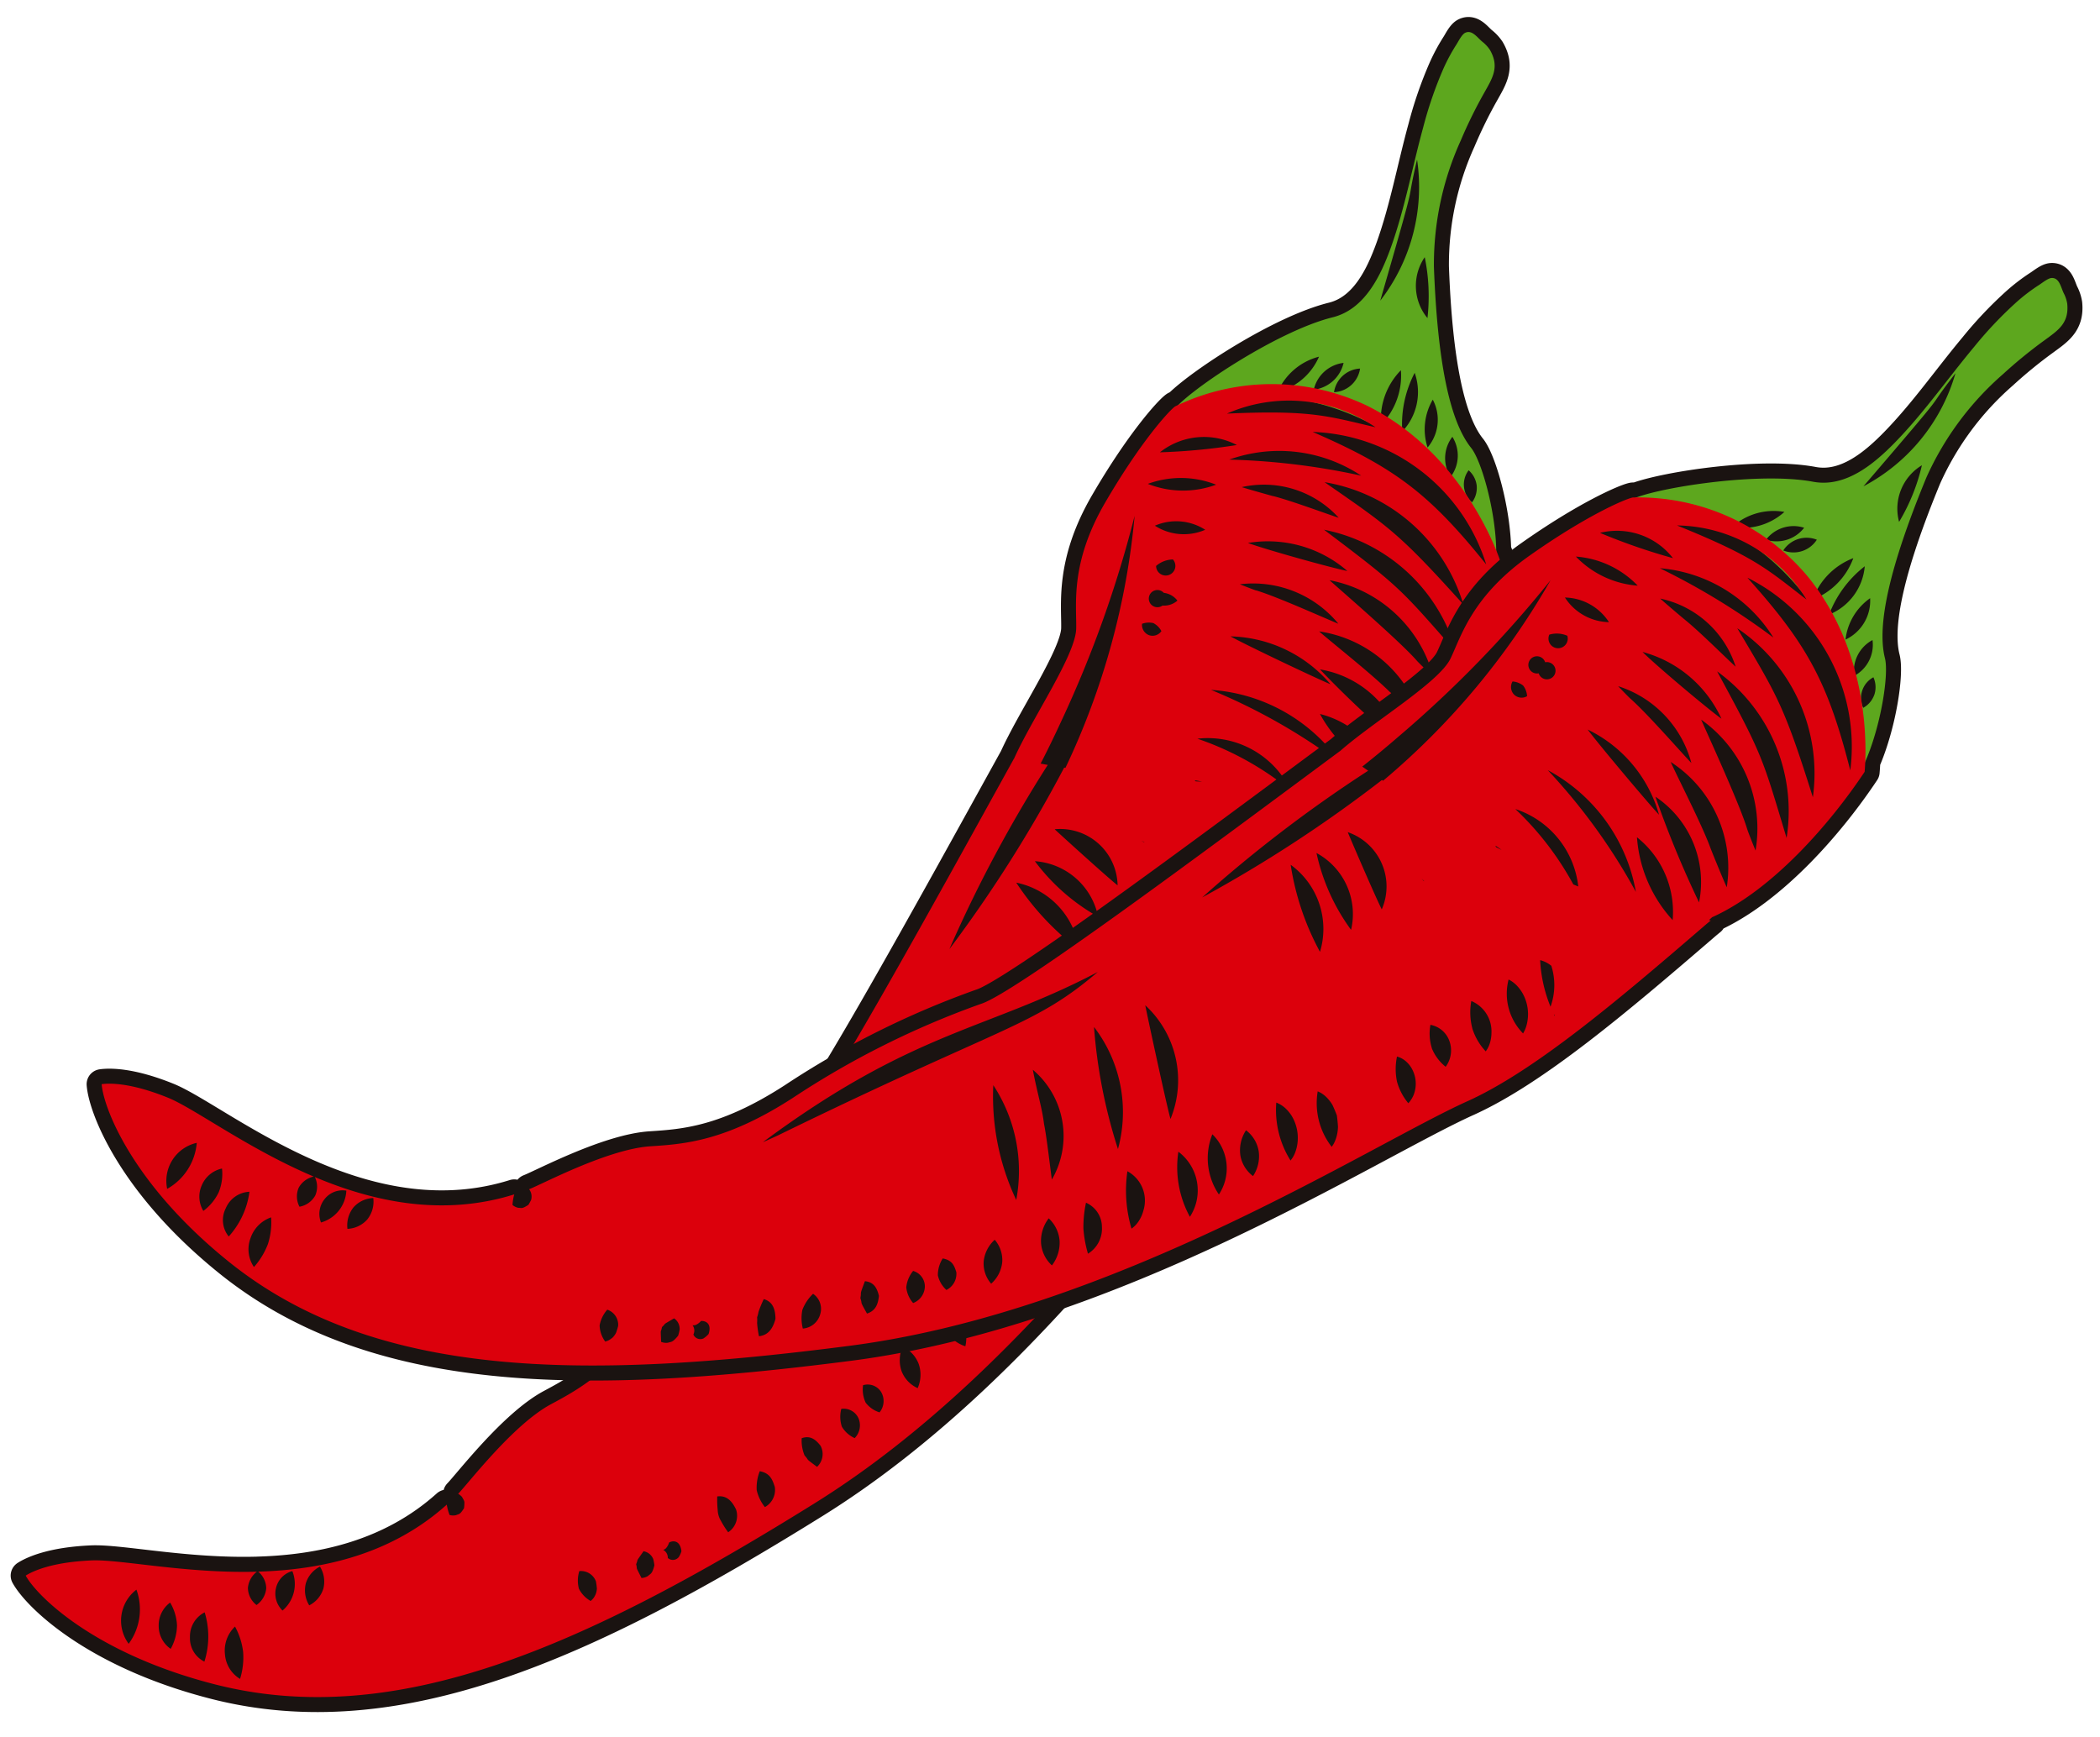 <svg height="134" viewBox="0 0 162 134" width="162" xmlns="http://www.w3.org/2000/svg" xmlns:xlink="http://www.w3.org/1999/xlink"><clipPath id="a"><path d="m520.884-158.968h162v134h-162z"/></clipPath><g clip-path="url(#a)" transform="translate(-520.884 158.968)"><path d="m551.877 392.968c3.384-3.859 5.3-10.388 6.052-15.09-.058-.168-.153-.426-.289-.752-.054-3.077-1.141-6.908-1.93-7.888-1.657-2.065-2.6-6.636-2.872-13.978a23.086 23.086 0 0 1 2.065-9.723 36.1 36.1 0 0 1 1.813-3.689c.645-1.15 1.2-2 .442-3.315a2.669 2.669 0 0 0 -.6-.642c-.4-.342-.792-.931-1.313-.673-.258.128-.517.661-.67.9a13.986 13.986 0 0 0 -1.013 1.882 30.485 30.485 0 0 0 -1.562 4.529c-.847 3.084-1.415 6.264-2.5 9.278-.787 2.179-2.016 4.741-4.476 5.351-4 .992-10.17 5.037-11.88 6.743-.133.063-.235.116-.27.135-.484.34-2.7 2.782-5.4 7.425-2.723 4.681-2.19 7.84-2.232 9.72-.044 2.046-3.408 6.92-4.8 10.044h-.009c-6.329 11.457-15.123 27.469-17.085 29.215a66.856 66.856 0 0 0 -10.2 12.635c-3.326 5.2-6.154 6.722-8.428 7.944-2.91 1.562-6.373 6.11-7.153 6.906l.081.049c.056.051.193.135.244.242s.163.247.156.386a3.231 3.231 0 0 1 -.03.438c-.326.51-.351.419-.619.535a.989.989 0 0 1 -.493-.014 3.742 3.742 0 0 1 -.216-.8c-4.313 3.873-9.644 5.025-14.548 5.17a1.711 1.711 0 0 1 .619 1.283 1.747 1.747 0 0 1 -.75 1.292 1.7 1.7 0 0 1 -.663-1.32 1.762 1.762 0 0 1 .694-1.25c-5.512.147-10.535-.966-12.751-.871-3.159.135-4.616.873-5.086 1.173.873 1.587 5.309 6.015 14.587 8.386 14.024 3.587 28.647-2.993 46.286-13.975 17.474-10.879 30.073-30.718 35.518-36.938 3.741-4.271 7.325-11.871 11-19.869.1-.217.2-.419.3-.617a.944.944 0 0 0 -.14.028z" fill="#1a1311" stroke="#1a1311" stroke-linecap="round" stroke-linejoin="round" stroke-width="2.318" transform="translate(78.662 -493.652)"/><path d="m502.343 355.26a23.086 23.086 0 0 1 2.065-9.723 36.114 36.114 0 0 1 1.813-3.689c.645-1.15 1.2-2 .442-3.315a2.669 2.669 0 0 0 -.6-.642c-.4-.342-.791-.931-1.313-.673-.258.128-.517.661-.67.9a13.978 13.978 0 0 0 -1.013 1.882 30.464 30.464 0 0 0 -1.557 4.534c-.847 3.084-1.415 6.264-2.5 9.278-.787 2.179-2.016 4.741-4.476 5.351-4.465 1.106-11.643 6.024-12.3 7.241 10.039-3.6 19.939 1.369 24.918 10.945 0-3.112-1.126-7.1-1.934-8.107-1.66-2.069-2.6-6.642-2.875-13.982zm-.708-.736a15.021 15.021 0 0 1 .21 4.7 3.913 3.913 0 0 1 -.21-4.699zm-11.35 10.407a4.789 4.789 0 0 1 3.194-2.73 4.778 4.778 0 0 1 -3.193 2.731zm2.789-.184a2.682 2.682 0 0 1 2.3-2.067 2.682 2.682 0 0 1 -2.3 2.068zm1.562.2a2.14 2.14 0 0 1 2.011-1.829 2.14 2.14 0 0 1 -2.011 1.825zm6.408-17.949a14.346 14.346 0 0 1 -2.84 10.882c3.173-10.98 1.818-6.526 2.84-10.886zm-2.779 20.46a5.4 5.4 0 0 1 1.532-4.211 5.424 5.424 0 0 1 -1.532 4.208zm1.636.524a8.567 8.567 0 0 1 .959-4.534 4.435 4.435 0 0 1 -.96 4.53zm1.955 1.229a4.519 4.519 0 0 1 .4-3.694 3.312 3.312 0 0 1 -.4 3.69zm1.771 2.272a2.719 2.719 0 0 1 .14-3.1 2.719 2.719 0 0 1 -.139 3.096zm2.016.666a1.855 1.855 0 0 1 -.358 1.287 1.811 1.811 0 0 1 -.263-2.47 1.856 1.856 0 0 1 .622 1.179z" fill="#5da71e" transform="translate(129.157 -493.652)"/><path d="m551.877 377.487c3.384-3.859 5.3-10.388 6.052-15.09-.475-1.35-3.259-8.452-10.281-11.911a17.037 17.037 0 0 0 -14.774.07c-.484.34-2.7 2.782-5.4 7.425-2.723 4.681-2.19 7.84-2.232 9.72-.044 2.046-3.408 6.92-4.8 10.044h-.009c-6.333 11.455-15.123 27.469-17.086 29.215a66.861 66.861 0 0 0 -10.2 12.635c-3.326 5.2-6.154 6.722-8.428 7.944-2.91 1.562-6.373 6.11-7.153 6.906l.081.049c.056.051.193.135.244.242s.163.247.156.386a3.23 3.23 0 0 1 -.03.438c-.326.51-.351.419-.619.535a.987.987 0 0 1 -.493-.014 3.739 3.739 0 0 1 -.216-.8c-4.313 3.873-9.644 5.025-14.548 5.17a1.711 1.711 0 0 1 .619 1.283 1.747 1.747 0 0 1 -.75 1.292 1.7 1.7 0 0 1 -.663-1.32 1.762 1.762 0 0 1 .694-1.25c-5.512.147-10.535-.966-12.751-.871-3.159.135-4.616.873-5.086 1.173.873 1.587 5.309 6.015 14.587 8.387 14.024 3.587 28.647-2.993 46.286-13.975 17.474-10.88 30.073-30.718 35.518-36.938 3.741-4.271 7.325-11.871 11-19.869.1-.217.2-.419.3-.617a.924.924 0 0 0 -.14.028zm-99.729 68.531a3.006 3.006 0 0 1 .6-4.178 4.491 4.491 0 0 1 -.6 4.178zm3.242.391a2.135 2.135 0 0 1 -.926-1.76 2.18 2.18 0 0 1 .882-1.813 3.769 3.769 0 0 1 .531 1.769 3.865 3.865 0 0 1 -.487 1.804zm2.6.985a2.006 2.006 0 0 1 -1.113-1.89 2.074 2.074 0 0 1 1.134-1.913 6.385 6.385 0 0 1 -.021 3.8zm2.747 1.331a2.422 2.422 0 0 1 -1.161-1.9 2.56 2.56 0 0 1 .775-2.137 5.418 5.418 0 0 1 .628 1.965 5.6 5.6 0 0 1 -.237 2.072zm3.28-5.272a1.82 1.82 0 0 1 -.5-1.75 1.76 1.76 0 0 1 1.257-1.294 2.688 2.688 0 0 1 -.759 3.045zm2.06-.4a2.219 2.219 0 0 1 -.265-1.69 2.133 2.133 0 0 1 1.094-1.3 2.209 2.209 0 0 1 .263 1.692 2.148 2.148 0 0 1 -1.088 1.295zm64.423-58.867c-.077-.03-.165-.077-.247-.114l.24.086zm-9.881 3.11a6.115 6.115 0 0 1 4.846 5.174 20.659 20.659 0 0 1 -4.844-5.17zm-.3 21.691c-.787-.931-5.212-6.883-5.412-7.176a7.872 7.872 0 0 1 5.418 7.176zm1.729-23.346a5.358 5.358 0 0 1 4.888 4.288 15.59 15.59 0 0 1 -4.881-4.288zm1.529-2.463a4.429 4.429 0 0 1 4.86 4.329c-.826-.654-4.678-4.155-4.853-4.329zm17.5-3.554a23.235 23.235 0 0 0 -6.483-3.433 7.1 7.1 0 0 1 6.894 3.419c-.128.002-.265.014-.402.014zm-5.449-7.2a13.273 13.273 0 0 1 10.076 5.724 45.808 45.808 0 0 0 -10.067-5.726zm1.5-4.127a10.438 10.438 0 0 1 7.733 3.694c-1.024-.416-6.534-3.035-7.721-3.696zm6.9 5.982a7.363 7.363 0 0 1 5.156 4.674 10.591 10.591 0 0 1 -5.14-4.676zm0-3.438a7.929 7.929 0 0 1 6.443 6.022 79.583 79.583 0 0 1 -6.429-6.024zm5.419 1.755c-1.385-1.383-4.492-3.829-5.463-4.683a9.72 9.72 0 0 1 7.949 7c-.678-.606-2.333-2.168-2.472-2.319zm-10.351-7.849c-.233-.077-.966-.363-1.227-.47a8.525 8.525 0 0 1 7.6 3.045c-.969-.384-4.695-2.081-6.359-2.577zm-.617-3.654a9.366 9.366 0 0 1 7.684 2.16c-1.281-.253-6.288-1.653-7.67-2.162zm1.948-3.617c-.1-.026-1.781-.493-2.411-.694a7.8 7.8 0 0 1 7.479 2.365c-.906-.288-3.63-1.31-5.054-1.673zm3.973-1.076a13.494 13.494 0 0 1 10.712 9.439c-4.955-5.5-5.679-5.952-10.712-9.439zm-7.36-1.736a11.425 11.425 0 0 1 10.186 1.234 53.987 53.987 0 0 0 -10.19-1.239zm-2.66 24.736c.191.019.379.061.568.1-.158-.007-.321-.009-.482-.019-.026-.027-.061-.055-.086-.081zm-2.48-13.479a.664.664 0 1 1 .1-.982 1.546 1.546 0 0 1 1.052.6 1.575 1.575 0 0 1 -1.152.382zm-.084 1.971a.827.827 0 0 1 -.968.307.844.844 0 0 1 -.524-.871 1.493 1.493 0 0 1 .873-.054 1.47 1.47 0 0 1 .618.618zm-.41-5.028a2.029 2.029 0 0 1 1.3-.5.744.744 0 1 1 -1.3.5zm-.093-3.105a4.134 4.134 0 0 1 3.883.314 4.136 4.136 0 0 1 -3.884-.314zm9.873 26.241a2.26 2.26 0 0 1 .966.037 4.894 4.894 0 0 1 1.255 2.9 10.848 10.848 0 0 1 -2.221-2.937zm10.344-15.819c-1.308-1.508-6.222-5.735-6.741-6.217a10.3 10.3 0 0 1 8.007 7.446c-.265-.24-.996-.939-1.266-1.225zm-7.165-10.111a13.285 13.285 0 0 1 10.209 9.464c-4.308-4.889-4.238-4.966-10.209-9.461zm12.509 2.677c-4.357-5.419-7.013-7.456-13.389-10.223a14.57 14.57 0 0 1 13.389 10.226zm-8.538-10.584c-3.7-.854-4.9-1.345-11.464-1.052a11.884 11.884 0 0 1 11.464 1.055zm-10.7 1.371a47.2 47.2 0 0 1 -5.936.563 5.479 5.479 0 0 1 5.941-.56zm-1.592 3.059a7.382 7.382 0 0 1 -5.275-.061 7.4 7.4 0 0 1 5.28.068zm-13 21.619c-.182-.03-.363-.065-.545-.1.538-1.04 1.068-2.132 1.6-3.287a88.759 88.759 0 0 0 5.651-15.826 57.376 57.376 0 0 1 -5.335 19.438l-.1-.014a103.658 103.658 0 0 1 -8.854 14 103.966 103.966 0 0 1 7.588-14.208zm-5.444 34.567a40.727 40.727 0 0 1 -5.586-7.8 10.766 10.766 0 0 1 5.586 7.8zm-3.661 4.253c-.261-.4-1.8-2.947-2.318-3.626-.659-1.085-1.371-1.83-2.53-3.464a6.693 6.693 0 0 1 4.849 7.089zm-25.793 25.22a1.208 1.208 0 0 1 -.228.342l-.13.121a2.249 2.249 0 0 1 -.908-.947 2.487 2.487 0 0 1 .03-1.357 1.231 1.231 0 0 1 1.283.787 5.446 5.446 0 0 1 .074.552 1.375 1.375 0 0 1 -.119.502zm4.332-18.6c7.013-12.684 12.095-14.96 18.044-22.648-2.779 5.931-4.734 6.536-17.213 21.712zm-.265 17.132a1 1 0 0 1 -.505.156c-.528-1.057-.277-.512-.412-1.064.216-.524-.112-.026.57-1a1.009 1.009 0 0 1 .475.223 1.055 1.055 0 0 1 .272.372 3.522 3.522 0 0 1 .091.5c-.178.668-.273.616-.49.81zm2.372-1.457a.583.583 0 0 1 -.847.068.684.684 0 0 0 -.356-.624.237.237 0 0 0 .091-.037c.154-.049.321-.361.363-.526.244-.149.85-.235.954.668a1.6 1.6 0 0 1 -.204.447zm3.81-1.913a7.238 7.238 0 0 1 -.556-.878 1.732 1.732 0 0 1 -.251-.824 8.237 8.237 0 0 1 -.037-1.061c.719-.1 1.141.347 1.457 1.017a1.52 1.52 0 0 1 -.608 1.742zm2.835-1.941a3.266 3.266 0 0 1 -.633-1.308 3.46 3.46 0 0 1 .235-1.462c.742.14.964.573 1.161 1.217a1.509 1.509 0 0 1 -.762 1.549zm4.025-3.105c-1.022-.752-.538-.417-.966-.88a2.978 2.978 0 0 1 -.221-1.331c.645-.226 1.061.077 1.455.584a1.356 1.356 0 0 1 -.267 1.623zm2.9-2.218a2.2 2.2 0 0 1 -.989-.882 2.41 2.41 0 0 1 -.044-1.373 1.25 1.25 0 0 1 1.32.71 1.4 1.4 0 0 1 -.283 1.541zm1.918-1.986a2.151 2.151 0 0 1 -1.073-.752 2.4 2.4 0 0 1 -.2-1.343 1.222 1.222 0 0 1 1.4.531 1.381 1.381 0 0 1 -.123 1.56zm-3.263-15.87a12.05 12.05 0 0 1 5.277 7.318 18.667 18.667 0 0 1 -5.274-7.322zm6.2 14a2.374 2.374 0 0 1 -1.243-1.324 2.618 2.618 0 0 1 .082-1.876 2.4 2.4 0 0 1 1.241 1.327 2.551 2.551 0 0 1 -.074 1.868zm3.678-3.231a2.564 2.564 0 0 1 -1.485-1.227 2.885 2.885 0 0 1 -.254-1.978 2.632 2.632 0 0 1 1.483 1.227 2.863 2.863 0 0 1 .262 1.973zm2.156-1.971a7.065 7.065 0 0 1 -1.769-3.52 2.049 2.049 0 0 1 1.892 1.187 2.269 2.269 0 0 1 -.117 2.327zm2.251-3.159a10.376 10.376 0 0 1 -2.125-3.9 2.57 2.57 0 0 1 2.379 2.232 2.761 2.761 0 0 1 .021.847 2.165 2.165 0 0 1 -.27.816zm.824-6.9a3.731 3.731 0 0 1 2.9 4.2 8.018 8.018 0 0 1 -2.895-4.205zm1.825-2.314a3.672 3.672 0 0 1 2.393 4.02 4.991 4.991 0 0 1 -2.388-4.024zm2.633.566a2.812 2.812 0 0 1 -.4-1.923 2.558 2.558 0 0 1 1.564 1.068 2.778 2.778 0 0 1 .4 1.923 2.514 2.514 0 0 1 -1.559-1.073zm3.7-1.224a7.325 7.325 0 0 1 -2.861-3.61 2.222 2.222 0 0 1 .824.107 2.88 2.88 0 0 1 .726.365 3.3 3.3 0 0 1 1.148 1.446 3.246 3.246 0 0 1 .212.817 2.536 2.536 0 0 1 0 .626zm-.31-5.726.233.007a2.157 2.157 0 0 1 .556.126 2.828 2.828 0 0 1 .682.356c.209.179.428.379.64.591.161.256.312.517.445.766a3.207 3.207 0 0 1 .216.768 2.463 2.463 0 0 1 .021.6l-.035.242a5.506 5.506 0 0 1 -2.752-3.461zm6.8-2.279-.063.212a4.46 4.46 0 0 1 -1.49-1.155 4.692 4.692 0 0 1 -.8-1.76 1.733 1.733 0 0 1 .71.033 2.054 2.054 0 0 1 .614.268 2.389 2.389 0 0 1 .931 1.185 2.319 2.319 0 0 1 .137.687 1.956 1.956 0 0 1 -.036.525zm-.163-4.392a3.786 3.786 0 0 1 -.859-1.6 1.921 1.921 0 0 1 1.851.528 2.12 2.12 0 0 1 .561 1.927 3.531 3.531 0 0 1 -1.55-.86zm2.2-2.7a4.854 4.854 0 0 1 -.95-1.883 2.546 2.546 0 0 1 2.432 1.576 2.891 2.891 0 0 1 .21.71 2.246 2.246 0 0 1 .018.561l-.033.228a4.55 4.55 0 0 1 -1.681-1.2zm.987-4.588a2.346 2.346 0 0 1 .759.158 2.984 2.984 0 0 1 .647.354 3.268 3.268 0 0 1 1.05 1.271 3.2 3.2 0 0 1 .242.722 2.707 2.707 0 0 1 .058.577l-.016.24a4.373 4.373 0 0 1 -2.742-3.329zm4.292.994.1.044-.012.04c-.027-.033-.057-.066-.09-.091z" fill="#dc000c" transform="translate(78.662 -478.17)"/><path d="m570.948 394.628c4.679-2.107 9.131-7.253 11.768-11.219.016-.177.037-.449.051-.8 1.229-2.823 1.83-6.762 1.518-7.979-.652-2.567.389-7.116 3.187-13.908a23.093 23.093 0 0 1 5.914-7.989 36.269 36.269 0 0 1 3.182-2.6c1.064-.78 1.925-1.32 1.778-2.833a2.69 2.69 0 0 0 -.279-.833c-.223-.477-.335-1.175-.917-1.157-.289.009-.743.389-.982.54a14.276 14.276 0 0 0 -1.7 1.29 30.248 30.248 0 0 0 -3.3 3.478c-2.053 2.456-3.889 5.109-6.131 7.4-1.62 1.655-3.8 3.477-6.294 3.012-4.05-.759-11.343.363-13.608 1.206-.146 0-.261.007-.3.009-.58.109-3.613 1.408-8 4.511-4.42 3.131-5.247 6.226-6.066 7.919-.889 1.844-5.973 4.881-8.533 7.146h-.009c-10.514 7.8-25.16 18.715-27.669 19.487a66.977 66.977 0 0 0 -14.527 7.26c-5.186 3.352-8.391 3.561-10.968 3.729-3.294.214-8.335 2.914-9.373 3.315l.054.079a.91.91 0 0 1 .123.321.938.938 0 0 1 -.019.417 3.984 3.984 0 0 1 -.209.386c-.508.328-.5.235-.787.23a1 1 0 0 1 -.442-.219 3.824 3.824 0 0 1 .135-.817c-5.533 1.734-10.859.568-15.381-1.336a1.7 1.7 0 0 1 .03 1.422 1.736 1.736 0 0 1 -1.217.866 1.7 1.7 0 0 1 -.056-1.476 1.752 1.752 0 0 1 1.152-.85c-5.079-2.155-9.187-5.251-11.243-6.085-2.928-1.187-4.562-1.122-5.114-1.043.135 1.8 2.335 7.674 9.792 13.684 11.271 9.082 27.3 9.166 47.91 6.5 20.411-2.647 40.108-15.465 47.645-18.863 5.177-2.332 11.592-7.76 18.258-13.507.179-.156.354-.3.526-.44-.047-.016-.093-.021-.14-.033z" fill="#1a1311" stroke="#1a1311" stroke-linecap="round" stroke-linejoin="round" stroke-width="2.318" transform="translate(82.01 -482.831)"/><path d="m520.264 360.721a23.091 23.091 0 0 1 5.914-7.989 36.26 36.26 0 0 1 3.182-2.6c1.064-.78 1.925-1.32 1.778-2.833a2.689 2.689 0 0 0 -.279-.833c-.224-.477-.335-1.175-.917-1.157-.288.009-.742.389-.982.54a14.1 14.1 0 0 0 -1.7 1.29 30.457 30.457 0 0 0 -3.3 3.478c-2.051 2.456-3.887 5.109-6.129 7.4-1.62 1.655-3.8 3.477-6.294 3.012-4.52-.845-13.091.647-14.194 1.483 10.628.9 17.574 9.525 18.13 20.3 1.287-2.833 1.923-6.932 1.6-8.179-.648-2.571.393-7.12 3.191-13.912zm-.338-.964a15.106 15.106 0 0 1 -1.76 4.367 3.908 3.908 0 0 1 1.76-4.366zm-14.643 4.758a4.775 4.775 0 0 1 4.036-1.159 4.774 4.774 0 0 1 -4.036 1.159zm2.612.989a2.678 2.678 0 0 1 2.947-.926 2.691 2.691 0 0 1 -2.948.922zm1.338.826a2.137 2.137 0 0 1 2.588-.829 2.137 2.137 0 0 1 -2.588.83zm13.282-13.67a14.352 14.352 0 0 1 -7.1 8.722c7.439-8.668 4.36-5.182 7.1-8.721zm-11.022 17.462a5.4 5.4 0 0 1 3.142-3.2 5.426 5.426 0 0 1 -3.142 3.201zm1.271 1.157a8.573 8.573 0 0 1 2.754-3.729 4.435 4.435 0 0 1 -2.754 3.73zm1.268 1.927a4.533 4.533 0 0 1 1.9-3.193 3.311 3.311 0 0 1 -1.9 3.194zm.67 2.8a2.719 2.719 0 0 1 1.413-2.763 2.719 2.719 0 0 1 -1.415 2.766zm1.557 1.443a1.857 1.857 0 0 1 -.861 1.022 1.814 1.814 0 0 1 .787-2.358 1.861 1.861 0 0 1 .075 1.34z" fill="#5da71e" transform="translate(149.219 -482.831)"/><path d="m570.948 384.976c4.679-2.106 9.131-7.253 11.768-11.219.128-1.422.542-9.041-4.411-15.1a17.042 17.042 0 0 0 -13.47-6.066c-.58.109-3.613 1.408-8 4.511-4.42 3.131-5.247 6.226-6.066 7.919-.889 1.844-5.973 4.881-8.533 7.146h-.009c-10.514 7.8-25.16 18.715-27.669 19.487a66.972 66.972 0 0 0 -14.527 7.26c-5.186 3.352-8.391 3.561-10.968 3.729-3.294.214-8.335 2.914-9.373 3.315l.054.079a.91.91 0 0 1 .123.321.938.938 0 0 1 -.019.417 3.969 3.969 0 0 1 -.209.386c-.508.328-.5.235-.787.23a1 1 0 0 1 -.442-.219 3.826 3.826 0 0 1 .135-.817c-5.533 1.734-10.859.568-15.381-1.336a1.7 1.7 0 0 1 .03 1.422 1.736 1.736 0 0 1 -1.217.866 1.7 1.7 0 0 1 -.056-1.476 1.752 1.752 0 0 1 1.152-.85c-5.079-2.155-9.187-5.251-11.243-6.085-2.928-1.187-4.562-1.122-5.114-1.043.135 1.8 2.335 7.674 9.792 13.684 11.271 9.082 27.3 9.166 47.91 6.5 20.411-2.647 40.108-15.465 47.645-18.863 5.177-2.332 11.592-7.76 18.258-13.507.179-.156.354-.3.526-.44-.047-.016-.093-.021-.14-.033zm-119.178 20.954a3.006 3.006 0 0 1 2.283-3.55 4.5 4.5 0 0 1 -2.283 3.55zm2.788 1.7a2.137 2.137 0 0 1 -.114-1.985 2.193 2.193 0 0 1 1.556-1.284 3.757 3.757 0 0 1 -.254 1.832 3.845 3.845 0 0 1 -1.188 1.439zm1.962 1.976a2 2 0 0 1 -.228-2.181 2.076 2.076 0 0 1 1.825-1.271 6.378 6.378 0 0 1 -1.6 3.452zm1.944 2.353a2.43 2.43 0 0 1 -.27-2.209 2.565 2.565 0 0 1 1.594-1.622 5.467 5.467 0 0 1 -.242 2.048 5.673 5.673 0 0 1 -1.082 1.785zm5.172-3.436a1.821 1.821 0 0 1 .275-1.8 1.757 1.757 0 0 1 1.681-.656 2.689 2.689 0 0 1 -1.955 2.456zm2.041.489a2.22 2.22 0 0 1 .461-1.648 2.132 2.132 0 0 1 1.532-.726 2.191 2.191 0 0 1 -.461 1.648 2.15 2.15 0 0 1 -1.532.728zm83.044-26.812c-.058-.061-.119-.14-.179-.207l.184.177zm-10.281-1.273a6.117 6.117 0 0 1 2.262 6.718 20.567 20.567 0 0 1 -2.262-6.719zm-9.271 19.613c-.331-1.176-1.888-8.426-1.946-8.775a7.873 7.873 0 0 1 1.946 8.774zm11.261-20.523a5.359 5.359 0 0 1 2.67 5.931 15.6 15.6 0 0 1 -2.669-5.932zm2.414-1.606a4.426 4.426 0 0 1 2.623 5.956c-.484-.943-2.537-5.726-2.623-5.957zm17.4 4.032a23.255 23.255 0 0 0 -4.471-5.815 7.108 7.108 0 0 1 4.853 5.973c-.126-.055-.257-.101-.382-.159zm-1.969-8.815a13.273 13.273 0 0 1 6.795 9.39 45.769 45.769 0 0 0 -6.796-9.391zm3.082-3.131a10.43 10.43 0 0 1 5.5 6.571c-.769-.809-4.698-5.478-5.501-6.568zm3.8 8.31a7.364 7.364 0 0 1 2.751 6.389 10.559 10.559 0 0 1 -2.753-6.39zm1.425-3.131a7.933 7.933 0 0 1 3.361 8.154 79.64 79.64 0 0 1 -3.364-8.155zm4.2 3.845c-.687-1.832-2.5-5.347-3.026-6.527a9.721 9.721 0 0 1 4.325 9.669c-.381-.838-1.23-2.942-1.3-3.142zm-6.161-11.436c-.179-.165-.726-.733-.919-.936a8.518 8.518 0 0 1 5.649 5.924c-.735-.757-3.421-3.845-4.731-4.988zm.957-3.58a9.367 9.367 0 0 1 6.094 5.153c-1.072-.766-5.051-4.113-6.096-5.158zm3.275-2.484c-.086-.065-1.415-1.187-1.907-1.632a7.8 7.8 0 0 1 5.822 5.256c-.719-.645-2.768-2.7-3.917-3.624zm4.043.661a13.49 13.49 0 0 1 5.828 13.035c-2.224-7.055-2.694-7.767-5.83-13.035zm-5.975-4.634a11.428 11.428 0 0 1 8.757 5.351 53.958 53.958 0 0 0 -8.759-5.351zm-12.683 21.408a5.749 5.749 0 0 1 .475.326c-.142-.075-.289-.144-.431-.219-.014-.036-.035-.075-.046-.108zm3.335-13.3a.664.664 0 1 1 .5-.852.665.665 0 1 1 -.5.852zm-.894 1.762a.83.83 0 0 1 -1.008-.123.843.843 0 0 1 -.114-1.01 1.505 1.505 0 0 1 .815.314 1.457 1.457 0 0 1 .305.823zm1.715-4.746a2.035 2.035 0 0 1 1.387.086.743.743 0 1 1 -1.387-.086zm1.2-2.863a4.144 4.144 0 0 1 3.4 1.9 4.141 4.141 0 0 1 -3.394-1.896zm-1.911 27.974a2.275 2.275 0 0 1 .864.435 4.912 4.912 0 0 1 -.061 3.159 10.9 10.9 0 0 1 -.801-3.591zm15.977-10.1c-.563-1.916-3.28-7.8-3.552-8.454a10.3 10.3 0 0 1 4.195 10.1c-.138-.329-.515-1.267-.641-1.64zm-2.321-12.174a13.285 13.285 0 0 1 5.358 12.849c-1.885-6.234-1.789-6.276-5.355-12.843zm10.27 7.628c-1.715-6.739-3.287-9.692-7.937-14.86a14.573 14.573 0 0 1 7.939 14.866zm-3.375-13.172c-3.01-2.314-3.9-3.259-9.993-5.717a11.885 11.885 0 0 1 9.995 5.723zm-10.3-3.194a47.123 47.123 0 0 1 -5.633-1.951 5.476 5.476 0 0 1 5.635 1.957zm-2.719 2.123a7.372 7.372 0 0 1 -4.772-2.244 7.373 7.373 0 0 1 4.775 2.25zm-20.8 14.273c-.151-.1-.3-.212-.452-.314.919-.726 1.857-1.5 2.814-2.33a88.781 88.781 0 0 0 11.713-12.05 57.358 57.358 0 0 1 -12.921 15.47l-.088-.056a103.817 103.817 0 0 1 -13.866 9.059 104.2 104.2 0 0 1 12.8-9.773zm-19.3 29.184a40.526 40.526 0 0 1 -1.846-9.411 10.777 10.777 0 0 1 1.848 9.418zm-5.1 2.351c-.072-.47-.412-3.429-.6-4.262-.149-1.262-.489-2.235-.866-4.2a6.693 6.693 0 0 1 1.47 8.469zm-33.935 12.239a1.254 1.254 0 0 1 -.349.216l-.168.056a2.241 2.241 0 0 1 -.433-1.241 2.489 2.489 0 0 1 .591-1.222 1.232 1.232 0 0 1 .84 1.248 4.681 4.681 0 0 1 -.163.535 1.369 1.369 0 0 1 -.314.414zm11.664-15.128c11.645-8.629 17.211-8.589 25.816-13.116-4.988 4.243-7.02 3.983-24.673 12.609-.722.33-1.139.514-1.139.514zm-7.344 15.487a1.027 1.027 0 0 1 -.526-.067c-.044-1.182-.04-.582.067-1.141.412-.386-.091-.07.934-.673a.99.99 0 0 1 .34.4 1.042 1.042 0 0 1 .091.452 3.339 3.339 0 0 1 -.121.491c-.448.538-.511.449-.785.538zm2.763-.342a.583.583 0 0 1 -.8-.291.68.68 0 0 0 -.065-.715.2.2 0 0 0 .1 0c.161.021.442-.193.549-.326.284-.035.871.137.591 1a1.673 1.673 0 0 1 -.378.328zm4.26-.158a7.922 7.922 0 0 1 -.144-1.029 2.652 2.652 0 0 0 0-.433 2.476 2.476 0 0 0 .109-.421 8.5 8.5 0 0 1 .407-.982c.7.2.894.789.9 1.529-.195.725-.54 1.255-1.275 1.336zm3.384-.589a3.265 3.265 0 0 1 -.033-1.455 3.425 3.425 0 0 1 .822-1.231 1.406 1.406 0 0 1 .549 1.587 1.509 1.509 0 0 1 -1.345 1.095zm4.951-1.157c-.619-1.108-.319-.6-.512-1.2.114-.628-.114-.068.349-1.3.68.061.933.51 1.082 1.134-.07.664-.268 1.151-.922 1.362zm3.561-.812a2.186 2.186 0 0 1 -.533-1.213 2.384 2.384 0 0 1 .528-1.269 1.245 1.245 0 0 1 .906 1.194 1.4 1.4 0 0 1 -.903 1.284zm2.567-1.01a2.167 2.167 0 0 1 -.663-1.129 2.407 2.407 0 0 1 .375-1.306c.728.14.884.528 1.05 1.061a1.383 1.383 0 0 1 -.764 1.37zm3.62-15.793a12.059 12.059 0 0 1 1.764 8.848 18.667 18.667 0 0 1 -1.77-8.852zm-.168 15.311a2.372 2.372 0 0 1 -.58-1.723 2.611 2.611 0 0 1 .852-1.671 2.4 2.4 0 0 1 .58 1.72 2.567 2.567 0 0 1 -.854 1.67zm4.688-1.413a2.578 2.578 0 0 1 -.843-1.734 2.885 2.885 0 0 1 .591-1.9 2.643 2.643 0 0 1 .84 1.732 2.874 2.874 0 0 1 -.59 1.898zm2.779-.9a9.21 9.21 0 0 1 -.354-1.944 9.036 9.036 0 0 1 .2-1.995 2.051 2.051 0 0 1 1.229 1.867 2.269 2.269 0 0 1 -1.08 2.07zm3.357-1.937a10.385 10.385 0 0 1 -.317-4.43 2.572 2.572 0 0 1 1.238 3.019 2.749 2.749 0 0 1 -.333.78 2.172 2.172 0 0 1 -.588.631zm3.615-5.936a3.731 3.731 0 0 1 .889 5.023 8 8 0 0 1 -.889-5.027zm2.619-1.348a3.666 3.666 0 0 1 .507 4.648 4.987 4.987 0 0 1 -.503-4.652zm2.16 1.608a2.818 2.818 0 0 1 .44-1.916 2.549 2.549 0 0 1 .978 1.622 2.764 2.764 0 0 1 -.438 1.913 2.521 2.521 0 0 1 -.981-1.622zm3.875.421a7.318 7.318 0 0 1 -1.1-4.472 2.185 2.185 0 0 1 .705.44 2.916 2.916 0 0 1 .51.631 3.3 3.3 0 0 1 .442 1.792 3.165 3.165 0 0 1 -.146.831 2.454 2.454 0 0 1 -.261.57zm2.1-5.337.209.1a2.24 2.24 0 0 1 .454.344 3.037 3.037 0 0 1 .473.608c.116.251.233.524.337.805.04.3.07.6.086.882a3.242 3.242 0 0 1 -.121.789 2.584 2.584 0 0 1 -.23.554l-.133.2a5.5 5.5 0 0 1 -1.08-4.29zm7.13.747-.144.168a4.442 4.442 0 0 1 -.875-1.669 4.7 4.7 0 0 1 0-1.932 1.688 1.688 0 0 1 .633.323 2.106 2.106 0 0 1 .447.5 2.376 2.376 0 0 1 .2 2.144 2 2 0 0 1 -.267.463zm1.676-4.064a3.758 3.758 0 0 1 -.116-1.816 1.918 1.918 0 0 1 1.464 1.248 2.118 2.118 0 0 1 -.289 1.988 3.514 3.514 0 0 1 -1.065-1.423zm3.117-1.548a4.827 4.827 0 0 1 -.079-2.107 2.54 2.54 0 0 1 1.555 2.444 2.823 2.823 0 0 1 -.1.731 2.3 2.3 0 0 1 -.214.519l-.126.193a4.575 4.575 0 0 1 -1.042-1.783zm2.8-3.764a2.293 2.293 0 0 1 .626.461 3.082 3.082 0 0 1 .442.587 3.286 3.286 0 0 1 .347 2.351 2.629 2.629 0 0 1 -.186.549l-.114.212a4.376 4.376 0 0 1 -1.118-4.163zm3.494 2.686.077.084-.026.03c-.022-.038-.036-.079-.054-.117z" fill="#dc000c" transform="translate(82.01 -473.179)"/></g></svg>